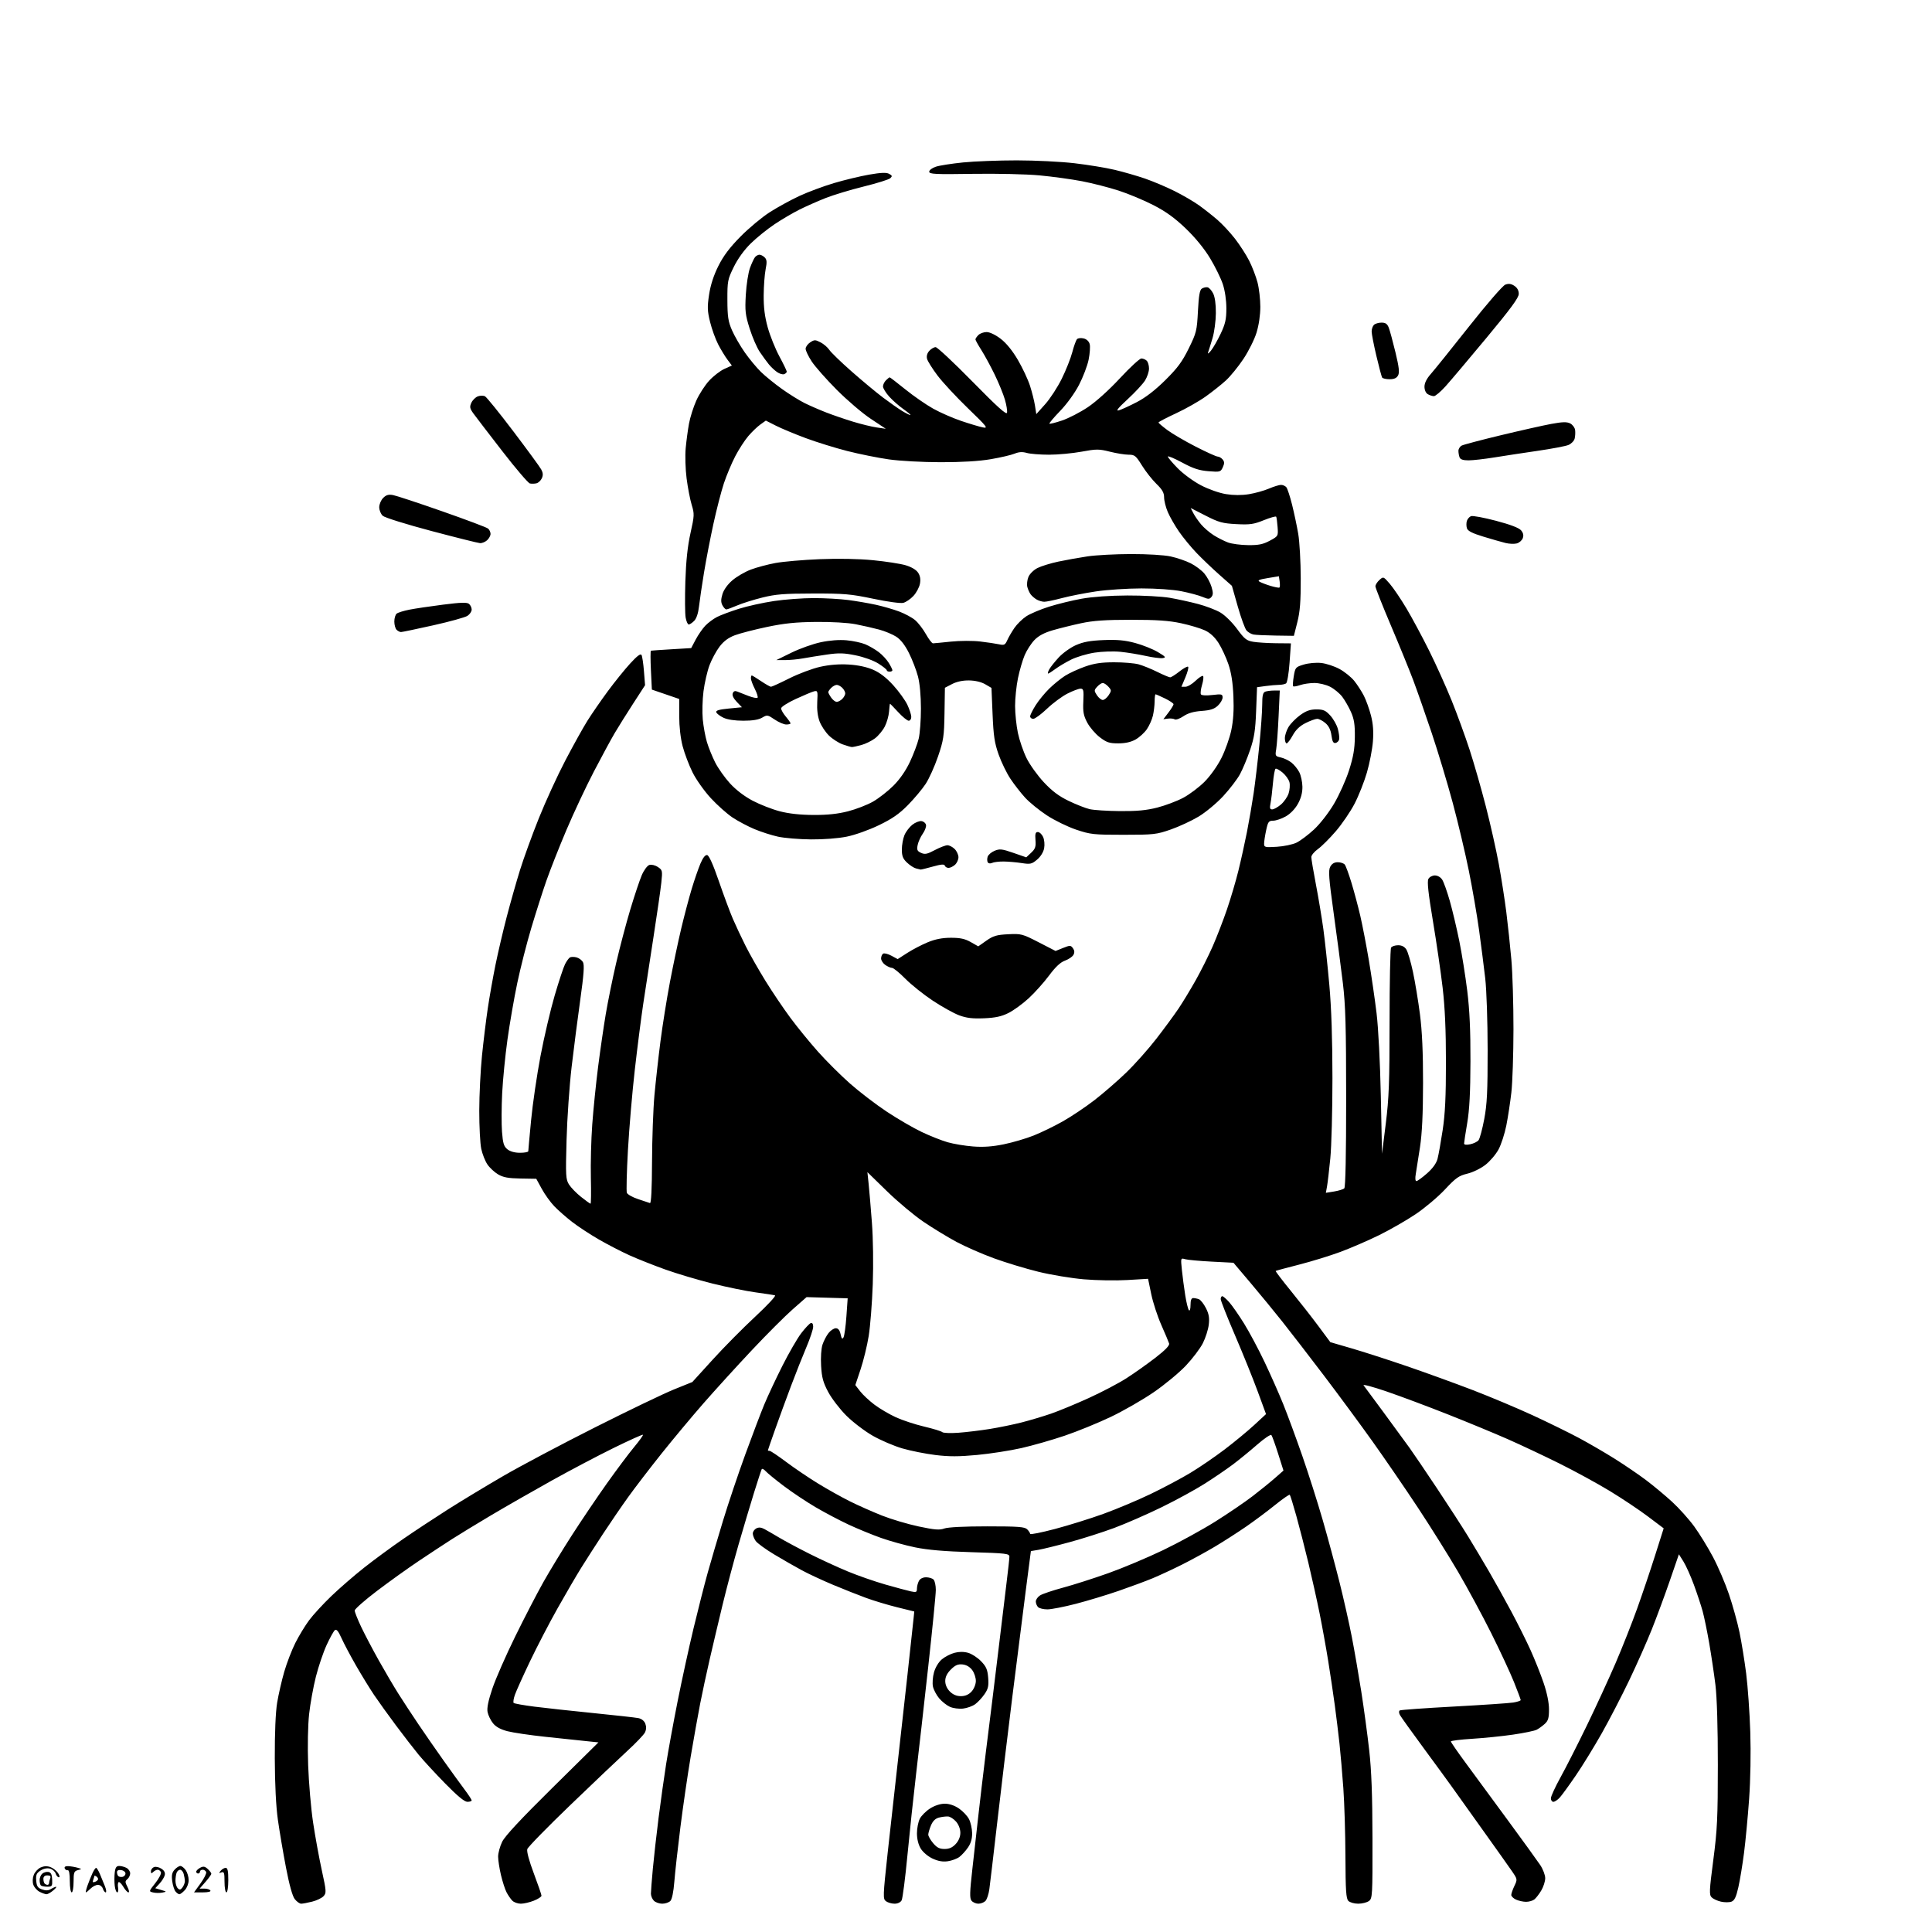 <svg version="1.1" xmlns="http://www.w3.org/2000/svg" xmlns:xlink="http://www.w3.org/1999/xlink" width="1024" height="1024" viewBox="0 0 1024 1024"><path stroke="none" fill="black" fill-rule="evenodd" d="M159.63,1009.0C158.813,1009.0 157.283,1007.904 156.23,1006.565C154.996,1004.996 153.344,999.068 151.587,989.905C150.087,982.081 148.153,970.689 147.289,964.59C146.284,957.489 145.692,945.767 145.644,932.0C145.597,918.528 146.062,907.513 146.89,902.5C147.617,898.1 149.309,890.711 150.651,886.079C151.993,881.447 154.636,874.577 156.526,870.812C158.415,867.047 161.716,861.612 163.86,858.733C166.003,855.855 171.3,850.099 175.629,845.942C179.958,841.786 187.775,835.01 193.0,830.885C198.225,826.76 207.45,819.978 213.5,815.814C219.55,811.65 230.276,804.571 237.336,800.081C244.396,795.592 257.671,787.571 266.836,782.256C276.001,776.941 297.9,765.339 315.5,756.474C333.1,747.609 351.877,738.588 357.227,736.428L366.953,732.5L377.727,720.646C383.652,714.126 393.792,703.877 400.261,697.869C406.729,691.861 411.454,686.778 410.761,686.572C410.067,686.367 405.45,685.653 400.5,684.985C395.55,684.316 385.253,682.212 377.617,680.307C369.981,678.403 358.731,675.054 352.617,672.864C346.503,670.675 337.975,667.292 333.667,665.348C329.358,663.404 322.016,659.608 317.349,656.913C312.683,654.218 306.308,650.029 303.183,647.603C300.057,645.178 295.833,641.462 293.796,639.346C291.759,637.231 288.775,633.089 287.165,630.141L284.238,624.782L275.869,624.641C269.409,624.532 266.702,624.031 264.003,622.446C262.08,621.316 259.527,618.937 258.328,617.159C257.13,615.382 255.666,611.671 255.075,608.914C254.484,606.157 254.009,597.061 254.02,588.701C254.031,580.34 254.681,567.2 255.464,559.5C256.248,551.8 257.623,540.556 258.521,534.514C259.418,528.472 261.251,518.122 262.594,511.514C263.937,504.906 266.623,493.425 268.562,486.0C270.501,478.575 273.669,467.402 275.602,461.172C277.536,454.942 282.033,442.571 285.597,433.681C289.161,424.792 295.476,411.025 299.63,403.09C303.784,395.154 309.038,385.7 311.305,382.081C313.573,378.461 318.406,371.45 322.047,366.5C325.688,361.55 331.068,354.879 334.002,351.675C337.751,347.583 339.545,346.245 340.035,347.175C340.42,347.904 340.996,351.801 341.316,355.836L341.898,363.172L335.641,372.836C332.199,378.151 327.787,385.2 325.836,388.5C323.885,391.8 318.89,401.025 314.734,409.0C310.579,416.975 304.03,430.925 300.181,440.0C296.331,449.075 291.538,461.225 289.528,467.0C287.519,472.775 283.928,484.025 281.548,492.0C279.168,499.975 275.849,513.025 274.171,521.0C272.494,528.975 270.154,542.444 268.972,550.932C267.79,559.42 266.525,572.245 266.161,579.432C265.798,586.619 265.759,595.83 266.075,599.899C266.548,605.995 267.052,607.624 268.936,609.149C270.384,610.322 272.829,611.0 275.611,611.0C278.025,611.0 280.0,610.622 280.0,610.161C280.0,609.699 280.673,602.296 281.496,593.709C282.318,585.122 284.553,569.863 286.462,559.798C288.37,549.734 291.754,535.278 293.98,527.672C296.207,520.067 298.694,512.558 299.507,510.986C300.32,509.413 301.465,507.831 302.05,507.469C302.635,507.108 304.2,507.084 305.528,507.418C306.856,507.751 308.42,508.917 309.005,510.009C309.791,511.479 309.42,516.6 307.575,529.747C306.205,539.511 304.133,555.6 302.97,565.5C301.808,575.4 300.601,592.808 300.288,604.184C299.762,623.315 299.862,625.091 301.61,627.849C302.649,629.489 305.525,632.439 308.0,634.406C310.475,636.372 312.725,637.986 313.0,637.992C313.275,637.998 313.351,631.836 313.169,624.299C312.987,616.761 313.317,604.018 313.904,595.981C314.49,587.944 315.886,574.198 317.006,565.434C318.126,556.67 319.953,544.1 321.065,537.5C322.177,530.9 324.649,518.75 326.559,510.5C328.47,502.25 331.846,489.459 334.064,482.075C336.281,474.692 339.022,466.494 340.156,463.858C341.294,461.213 343.087,458.79 344.158,458.45C345.255,458.102 347.209,458.562 348.656,459.51C351.111,461.119 351.185,461.452 350.513,467.843C350.127,471.504 348.27,484.4 346.386,496.5C344.501,508.6 342.049,524.575 340.937,532.0C339.825,539.425 337.81,555.175 336.46,567.0C335.11,578.825 333.473,597.976 332.822,609.558C332.171,621.139 331.913,631.33 332.248,632.204C332.583,633.077 335.252,634.579 338.179,635.542C341.105,636.504 343.95,637.455 344.5,637.654C345.146,637.889 345.531,630.136 345.589,615.759C345.638,603.516 346.213,587.65 346.867,580.5C347.521,573.35 348.952,560.525 350.048,552.0C351.143,543.475 353.408,529.3 355.08,520.5C356.753,511.7 359.443,498.944 361.058,492.153C362.674,485.361 365.17,475.911 366.607,471.153C368.043,466.394 370.134,460.342 371.252,457.704C372.588,454.554 373.811,453.01 374.818,453.204C375.804,453.395 378.005,458.309 380.995,467.0C383.55,474.425 386.898,483.425 388.436,487.0C389.974,490.575 393.02,497.057 395.205,501.405C397.39,505.752 402.125,514.077 405.726,519.905C409.328,525.732 415.29,534.566 418.976,539.536C422.662,544.505 429.238,552.565 433.589,557.445C437.94,562.326 445.55,569.902 450.5,574.282C455.45,578.662 464.225,585.376 470.0,589.201C475.775,593.027 484.1,597.868 488.5,599.959C492.9,602.051 499.095,604.505 502.266,605.414C505.437,606.322 511.512,607.331 515.766,607.656C521.221,608.072 526.005,607.734 532.0,606.51C536.675,605.555 543.787,603.469 547.805,601.875C551.823,600.281 558.798,596.895 563.305,594.349C567.812,591.804 575.325,586.772 580.0,583.168C584.675,579.563 592.26,572.988 596.855,568.557C601.45,564.126 608.686,556.0 612.935,550.5C617.185,545.0 622.474,537.8 624.689,534.5C626.904,531.2 630.992,524.45 633.774,519.5C636.556,514.55 640.609,506.45 642.782,501.5C644.955,496.55 648.346,487.775 650.319,482.0C652.292,476.225 655.016,467.0 656.373,461.5C657.73,456.0 659.77,446.775 660.907,441.0C662.043,435.225 663.636,426.0 664.447,420.5C665.257,415.0 666.613,403.574 667.46,395.11C668.307,386.645 669,376.906 669,373.467C669.0,368.688 669.373,367.071 670.582,366.607C671.452,366.273 673.546,366 675.235,366L678.307,366.0L677.676,379.75C677.329,387.312 676.758,395.14 676.408,397.146C675.807,400.593 675.939,400.828 678.839,401.465C680.526,401.835 683.061,403.047 684.473,404.157C685.885,405.268 687.759,407.567 688.638,409.267C689.517,410.967 690.268,414.435 690.306,416.974C690.353,420.095 689.585,423.024 687.935,426.015C686.437,428.73 683.95,431.314 681.497,432.703C679.299,433.948 676.3,434.975 674.833,434.984C672.442,434.998 672.053,435.523 671.083,440.049C670.487,442.826 670.0,446.027 670.0,447.162C670.0,449.084 670.464,449.197 676.75,448.815C680.462,448.589 685.153,447.603 687.174,446.624C689.194,445.645 693.361,442.517 696.434,439.672C699.636,436.707 704.154,430.905 707.019,426.076C709.768,421.442 713.365,413.445 715.012,408.305C717.289,401.195 718.027,396.956 718.096,390.585C718.166,384.079 717.712,381.138 716.063,377.41C714.895,374.77 712.802,371.119 711.412,369.296C710.022,367.473 707.128,365.086 704.982,363.991C702.836,362.896 699.104,362 696.689,362C694.274,362.0 690.858,362.502 689.098,363.116C687.338,363.729 685.676,364.01 685.405,363.739C685.134,363.468 685.277,361.071 685.723,358.412C686.502,353.765 686.706,353.526 691.017,352.228C693.557,351.463 697.574,351.103 700.286,351.396C702.918,351.681 707.274,353.113 709.965,354.578C712.657,356.043 716.179,358.883 717.792,360.891C719.405,362.898 721.696,366.444 722.883,368.772C724.071,371.099 725.764,375.815 726.647,379.251C727.777,383.652 728.08,387.718 727.671,393.0C727.352,397.125 725.921,404.528 724.492,409.451C723.062,414.374 720.108,421.832 717.926,426.026C715.744,430.219 711.28,436.766 708.006,440.575C704.731,444.384 700.478,448.625 698.554,450.0C696.629,451.375 695.043,453.285 695.028,454.243C695.012,455.202 696.105,461.727 697.456,468.743C698.807,475.76 700.589,486.45 701.415,492.5C702.242,498.55 703.661,511.825 704.57,522.0C705.672,534.342 706.222,550.818 706.223,571.5C706.224,588.55 705.714,607.675 705.09,614.0C704.466,620.325 703.681,627.012 703.346,628.86L702.736,632.22L707.118,631.507C709.528,631.115 711.95,630.368 712.5,629.847C713.139,629.242 713.496,612.05 713.489,582.2C713.481,544.124 713.158,532.822 711.741,521.0C710.785,513.025 708.603,496.436 706.893,484.137C704.278,465.332 703.987,461.393 705.061,459.387C705.924,457.773 707.215,457.0 709.047,457C710.536,457 712.208,457.563 712.761,458.25C713.314,458.938 714.923,463.325 716.337,468.0C717.75,472.675 719.836,480.491 720.972,485.368C722.108,490.246 724.148,500.821 725.505,508.868C726.863,516.916 728.707,529.575 729.603,537.0C730.555,544.884 731.497,563.189 731.867,581.0L732.5,611.5L734.498,595.5C736.179,582.038 736.496,573.472 736.498,541.5C736.499,520.6 736.864,502.938 737.309,502.25C737.754,501.562 739.431,501.0 741.036,501.0C742.969,501.0 744.44,501.76 745.394,503.25C746.185,504.488 747.757,509.818 748.887,515.095C750.016,520.372 751.689,530.497 752.605,537.595C753.754,546.502 754.262,557.78 754.245,574.0C754.227,590.305 753.733,600.715 752.629,608.0C751.753,613.775 750.745,620.188 750.388,622.25C749.999,624.496 750.135,626.0 750.728,626.0C751.273,626 753.798,624.17 756.339,621.933C759.356,619.277 761.296,616.588 761.929,614.183C762.462,612.157 763.683,605.325 764.642,599.0C765.939,590.439 766.384,581.238 766.382,563.0C766.381,546.04 765.841,533.884 764.628,523.5C763.664,515.25 761.343,499.33 759.471,488.121C757.022,473.457 756.348,467.218 757.069,465.871C757.628,464.827 759.15,464.0 760.512,464.0C761.948,464.0 763.552,464.927 764.405,466.25C765.203,467.488 767.008,472.55 768.416,477.5C769.824,482.45 772.085,491.969 773.44,498.653C774.796,505.338 776.7,517.263 777.673,525.153C778.925,535.31 779.422,546.217 779.375,562.5C779.328,579.043 778.845,588.234 777.655,595.239C776.745,600.596 776,605.469 776,606.069C776,606.77 777.159,606.919 779.25,606.486C781.038,606.116 783.028,605.141 783.673,604.321C784.318,603.5 785.668,598.479 786.673,593.164C788.163,585.284 788.496,578.514 788.481,556.5C788.47,541.323 787.907,524.683 787.196,518.5C786.5,512.45 785.034,500.975 783.938,493.0C782.842,485.025 780.4,470.85 778.511,461.5C776.622,452.15 772.78,435.95 769.974,425.5C767.167,415.05 762.154,398.4 758.832,388.5C755.511,378.6 751.101,366.0 749.032,360.5C746.963,355.0 741.61,341.885 737.135,331.356C732.661,320.827 729,311.559 729,310.761C729,309.963 729.95,308.453 731.11,307.405C733.206,305.513 733.244,305.527 736.617,309.425C738.485,311.583 742.447,317.433 745.42,322.425C748.394,327.416 753.809,337.491 757.453,344.814C761.097,352.137 766.476,364.062 769.406,371.314C772.336,378.566 776.621,390.302 778.927,397.394C781.234,404.485 785.103,417.985 787.525,427.394C789.948,436.802 793.042,450.575 794.403,458.0C795.763,465.425 797.555,476.9 798.384,483.5C799.214,490.1 800.411,501.35 801.045,508.5C801.679,515.65 802.184,532.3 802.169,545.5C802.153,558.7 801.654,573.775 801.058,579.0C800.463,584.225 799.263,592.1 798.39,596.5C797.518,600.9 795.656,606.63 794.253,609.233C792.849,611.836 789.72,615.509 787.298,617.395C784.827,619.321 780.619,621.372 777.706,622.071C773.225,623.146 771.609,624.287 765.87,630.432C762.215,634.346 755.237,640.23 750.362,643.508C745.488,646.786 736.775,651.793 731.0,654.635C725.225,657.476 716.0,661.471 710.5,663.513C705.0,665.554 695.1,668.601 688.5,670.284C681.9,671.966 676.336,673.467 676.136,673.619C675.936,673.771 679.553,678.531 684.175,684.197C688.797,689.864 695.398,698.298 698.843,702.941L705.107,711.381L716.303,714.635C722.461,716.425 735.593,720.659 745.483,724.045C755.374,727.431 771.124,733.141 780.483,736.733C789.843,740.326 804.25,746.384 812.5,750.196C820.75,754.008 831.775,759.418 837.0,762.219C842.225,765.019 850.747,769.979 855.939,773.241C861.13,776.503 868.555,781.564 872.439,784.488C876.322,787.412 882.516,792.568 886.203,795.947C889.889,799.326 895.185,805.225 897.971,809.056C900.758,812.887 905.241,820.179 907.935,825.26C910.629,830.342 914.445,839.262 916.415,845.083C918.385,850.904 920.88,859.904 921.959,865.083C923.038,870.262 924.634,880.125 925.506,887.0C926.378,893.875 927.359,907.825 927.687,918.0C928.041,929.003 927.79,943.389 927.068,953.5C926.4,962.85 925.19,975.675 924.38,982.0C923.571,988.325 922.211,996.568 921.359,1000.318C920.175,1005.525 919.31,1007.32 917.699,1007.916C916.538,1008.345 914.043,1008.348 912.153,1007.922C910.264,1007.496 908.038,1006.467 907.207,1005.635C905.858,1004.287 905.953,1002.152 908.089,985.812C910.179,969.817 910.483,963.452 910.491,935.5C910.497,915.398 910.02,899.596 909.209,893.0C908.5,887.225 907.024,877.325 905.931,871.0C904.838,864.675 903.267,857.025 902.439,854.0C901.611,850.975 899.528,844.675 897.808,840.0C896.089,835.325 893.596,829.769 892.268,827.653L889.853,823.806L885.07,837.697C882.44,845.336 878.14,856.967 875.516,863.544C872.892,870.12 867.498,882.283 863.53,890.574C859.562,898.865 853.036,911.465 849.028,918.574C845.019,925.683 838.818,935.775 835.246,941.0C831.675,946.225 827.83,951.513 826.702,952.75C825.574,953.987 824.055,955.0 823.326,955.0C822.597,955.0 822.0,954.158 822.0,953.129C822.0,952.099 824.332,947.037 827.182,941.879C830.032,936.72 836.292,924.4 841.092,914.5C845.892,904.6 852.727,889.75 856.281,881.5C859.835,873.25 864.997,860.2 867.753,852.5C870.509,844.8 874.794,832.099 877.274,824.275L881.784,810.049L873.374,803.716C868.748,800.233 859.627,794.145 853.105,790.187C846.583,786.23 834.554,779.67 826.374,775.611C818.193,771.551 805.875,765.751 799.0,762.722C792.125,759.693 777.887,753.806 767.36,749.64C756.834,745.474 742.266,740.026 734.988,737.533C727.71,735.04 722.192,733.563 722.725,734.25C723.258,734.938 728.167,741.575 733.634,749.0C739.1,756.425 745.187,764.75 747.159,767.5C749.131,770.25 755.689,779.925 761.731,789.0C767.774,798.075 775.195,809.55 778.221,814.5C781.248,819.45 786.212,827.775 789.252,833.0C792.291,838.225 797.552,847.675 800.941,854.0C804.331,860.325 808.94,869.55 811.183,874.5C813.426,879.45 816.552,887.297 818.131,891.938C819.953,897.296 821.0,902.433 821.0,906.013C821.0,910.586 820.575,912.039 818.75,913.701C817.513,914.828 815.576,916.225 814.447,916.805C813.318,917.385 807.693,918.546 801.947,919.385C796.201,920.224 786.438,921.22 780.25,921.598C774.062,921.976 769.0,922.612 769.0,923.013C769.0,923.414 772.487,928.476 776.75,934.262C781.013,940.048 791.063,953.719 799.084,964.641C807.106,975.563 814.868,986.292 816.334,988.482C817.8,990.672 818.998,993.822 818.996,995.482C818.994,997.142 818.055,1000.075 816.909,1002.0C815.763,1003.925 814.104,1006.062 813.222,1006.75C812.34,1007.438 810.375,1008.0 808.856,1008.0C807.337,1008.0 804.948,1007.478 803.547,1006.839C802.146,1006.201 801.0,1005.091 801.0,1004.373C801,1003.655 801.749,1001.497 802.665,999.576C804.307,996.133 804.289,996.024 801.415,991.829C799.812,989.489 792.693,979.458 785.595,969.537C778.497,959.617 771.254,949.475 769.501,947.0C767.747,944.525 761.057,935.365 754.635,926.644C748.212,917.923 742.515,909.963 741.976,908.955C741.406,907.889 741.371,906.889 741.893,906.566C742.386,906.261 755.225,905.337 770.423,904.513C785.621,903.689 799.843,902.729 802.028,902.38C804.212,902.03 806,901.439 806,901.067C806,900.694 804.383,896.364 802.406,891.444C800.43,886.525 795.019,874.903 790.381,865.617C785.744,856.332 777.84,841.707 772.817,833.117C767.794,824.528 758.182,809.175 751.458,799.0C744.733,788.825 733.937,773.075 727.466,764.0C720.995,754.925 709.38,739.175 701.656,729.0C693.931,718.825 684.038,706.0 679.672,700.5C675.305,695.0 667.689,685.726 662.747,679.892L653.761,669.283L642.13,668.683C635.734,668.352 629.436,667.772 628.135,667.394C625.778,666.709 625.772,666.729 626.426,673.103C626.787,676.621 627.582,682.65 628.193,686.5C628.804,690.35 629.686,693.927 630.152,694.45C630.634,694.99 631,693.804 631,691.7C631.0,689.173 631.449,688.0 632.418,688.0C633.198,688.0 634.567,688.281 635.461,688.623C636.354,688.966 638.019,691.076 639.159,693.313C640.746,696.423 641.102,698.491 640.673,702.111C640.365,704.714 638.955,709.128 637.54,711.92C636.126,714.712 632.08,720.058 628.55,723.799C625.021,727.541 617.358,733.883 611.522,737.891C605.686,741.9 595.419,747.799 588.706,751C581.993,754.201 571.026,758.675 564.336,760.943C557.646,763.21 547.296,766.17 541.336,767.519C535.376,768.868 524.812,770.506 517.86,771.16C508.198,772.068 502.993,772.074 495.764,771.186C490.563,770.546 482.698,768.978 478.285,767.7C473.873,766.422 466.778,763.382 462.518,760.945C458.258,758.507 451.966,753.707 448.537,750.277C445.107,746.848 440.803,741.231 438.972,737.796C436.262,732.711 435.561,730.131 435.201,723.907C434.944,719.468 435.252,714.766 435.936,712.694C436.584,710.731 438.021,707.972 439.13,706.562C440.238,705.153 441.977,704.0 442.993,704.0C444.255,704.0 445.062,705.005 445.537,707.168C446.071,709.601 446.431,709.982 447.086,708.811C447.556,707.972 448.242,702.977 448.613,697.71L449.286,688.134L438.393,687.817L427.5,687.5L420.105,694.0C416.038,697.575 406.255,707.369 398.365,715.764C390.476,724.159 379.009,736.759 372.884,743.764C366.759,750.769 356.719,762.8 350.573,770.5C344.427,778.2 336.496,788.543 332.949,793.484C329.402,798.425 323.396,807.2 319.602,812.984C315.809,818.768 310.603,826.875 308.033,831.0C305.464,835.125 299.819,844.8 295.489,852.5C291.159,860.2 284.608,872.8 280.932,880.5C277.257,888.2 273.657,896.176 272.933,898.225C272.209,900.274 271.905,902.238 272.257,902.591C272.61,902.943 277.534,903.825 283.199,904.55C288.865,905.275 302.95,906.813 314.5,907.968C326.05,909.123 336.764,910.319 338.31,910.626C340.054,910.973 341.468,912.1 342.037,913.597C342.637,915.174 342.563,916.784 341.825,918.254C341.205,919.489 337.053,923.84 332.598,927.922C328.144,932.005 314.515,944.952 302.311,956.694C290.106,968.436 279.833,978.949 279.482,980.057C279.088,981.298 280.409,986.232 282.921,992.909C285.165,998.87 287.0,1004.205 287.0,1004.765C287.0,1005.325 285.191,1006.507 282.98,1007.391C280.769,1008.276 277.651,1009.0 276.051,1009.0C274.452,1009.0 272.425,1008.282 271.548,1007.405C270.671,1006.528 269.289,1004.525 268.477,1002.955C267.664,1001.384 266.332,997.264 265.515,993.8C264.698,990.335 264.023,985.955 264.015,984.066C264.007,982.177 264.966,978.636 266.147,976.196C267.615,973.164 276.025,964.13 292.739,947.631L317.184,923.5L310.342,922.788C306.579,922.396 296.946,921.38 288.937,920.53C280.927,919.679 271.939,918.352 268.963,917.58C265.284,916.626 262.826,915.269 261.281,913.338C260.031,911.777 258.742,909.094 258.416,907.375C258.012,905.239 258.829,901.281 260.998,894.875C262.743,889.719 268.147,877.4 273.007,867.5C277.866,857.6 284.584,844.623 287.935,838.662C291.287,832.701 298.131,821.451 303.144,813.662C308.158,805.873 316.466,793.573 321.607,786.329C326.748,779.085 333.258,770.391 336.073,767.008C338.888,763.625 341.007,760.673 340.781,760.448C340.555,760.222 333.65,763.33 325.435,767.354C317.221,771.378 302.331,779.219 292.346,784.778C282.361,790.337 267.961,798.582 260.346,803.1C252.731,807.619 243.35,813.335 239.5,815.803C235.65,818.271 227.775,823.452 222.0,827.316C216.225,831.18 206.213,838.356 199.75,843.264C193.287,848.171 188.0,852.833 188.0,853.622C188.0,854.411 189.543,858.307 191.428,862.278C193.313,866.25 197.502,874.225 200.737,880.0C203.971,885.775 208.601,893.65 211.026,897.5C213.451,901.35 218.269,908.701 221.734,913.836C225.198,918.971 231.283,927.746 235.256,933.336C239.228,938.926 244.169,945.75 246.235,948.5C248.301,951.25 249.993,953.837 249.996,954.25C249.998,954.663 248.979,955.0 247.731,955.0C246.181,955.0 242.442,951.914 235.919,945.25C230.67,939.888 224.34,933.025 221.853,930.0C219.365,926.975 213.971,920.0 209.865,914.5C205.76,909.0 200.544,901.742 198.275,898.371C196.006,895 191.722,888.025 188.755,882.871C185.788,877.717 182.303,871.146 181.01,868.269C179.314,864.491 178.332,863.31 177.478,864.018C176.828,864.557 174.866,868.104 173.116,871.899C171.367,875.694 168.811,883.231 167.437,888.649C166.062,894.067 164.443,903.0 163.837,908.5C163.191,914.374 162.98,925.514 163.326,935.5C163.65,944.85 164.828,958.565 165.945,965.978C167.061,973.391 169.142,984.79 170.568,991.31C172.98,1002.336 173.046,1003.292 171.519,1004.979C170.616,1005.977 167.905,1007.29 165.496,1007.897C163.086,1008.504 160.446,1009.0 159.63,1009.0zM351.0,1009.0C349.429,1009.0 347.436,1008.293 346.571,1007.429C345.707,1006.564 345,1004.877 345.001,1003.679C345.001,1002.48 345.457,996.55 346.014,990.5C346.571,984.45 347.941,972.3 349.058,963.5C350.175,954.7 351.976,941.875 353.059,935.0C354.143,928.125 356.859,913.275 359.096,902.0C361.333,890.725 365.162,873.175 367.605,863.0C370.049,852.825 373.431,839.55 375.121,833.5C376.811,827.45 380.453,815.075 383.214,806.0C385.975,796.925 391.27,781.175 394.98,771.0C398.69,760.825 403.216,748.9 405.038,744.5C406.86,740.1 411.18,730.875 414.638,724.0C418.097,717.125 422.631,709.284 424.713,706.575C426.796,703.867 429.062,701.467 429.75,701.242C430.513,700.993 431.0,701.755 431.0,703.197C431.0,704.497 429.382,709.372 427.404,714.03C425.426,718.689 421.774,727.9 419.289,734.5C416.804,741.1 413.022,751.435 410.885,757.466C408.748,763.498 407.0,768.56 407.0,768.716C407.0,768.872 407.422,769.0 407.938,769.0C408.455,769.0 412.392,771.637 416.688,774.861C420.985,778.085 428.55,783.207 433.5,786.244C438.45,789.282 446.1,793.559 450.5,795.75C454.9,797.941 462.55,801.334 467.5,803.291C472.45,805.247 481.195,807.843 486.934,809.058C495.418,810.855 497.955,811.056 500.505,810.134C502.442,809.434 511.141,809.0 523.25,809.0C539.741,809.0 543.107,809.25 544.429,810.571C545.293,811.436 546.0,812.528 546.0,812.999C546.0,813.47 551.885,812.303 559.077,810.405C566.27,808.508 577.857,804.895 584.827,802.377C591.797,799.858 603.061,795.122 609.857,791.851C616.653,788.58 626.154,783.529 630.97,780.625C635.785,777.722 643.95,772.137 649.113,768.215C654.276,764.293 661.317,758.477 664.759,755.292L671.018,749.5L666.555,737.346C664.1,730.661 658.696,717.293 654.546,707.639C650.396,697.985 647.0,689.392 647.0,688.543C647.0,687.694 647.376,687.0 647.835,687C648.294,687 649.934,688.419 651.479,690.153C653.024,691.887 656.554,696.95 659.323,701.403C662.092,705.856 666.986,715.026 670.199,721.78C673.412,728.534 677.896,738.659 680.164,744.28C682.432,749.901 686.948,762.15 690.2,771.5C693.452,780.85 698.322,796.15 701.022,805.5C703.722,814.85 707.735,829.7 709.94,838.5C712.145,847.3 715.084,860.35 716.472,867.5C717.859,874.65 720.121,887.7 721.499,896.5C722.877,905.3 724.764,919.25 725.693,927.5C726.911,938.313 727.399,951.384 727.441,974.329C727.497,1004.718 727.412,1006.222 725.559,1007.579C724.491,1008.36 721.936,1009.0 719.88,1009.0C717.825,1009.0 715.478,1008.335 714.665,1007.523C713.457,1006.314 713.173,1002.039 713.106,984.052C713.06,971.956 712.562,955.633 711.999,947.78C711.435,939.926 710.509,929.225 709.94,924.0C709.372,918.775 708.261,909.709 707.473,903.852C706.684,897.996 705.114,887.443 703.984,880.402C702.855,873.36 700.792,861.951 699.4,855.049C698.008,848.147 695.337,836.119 693.463,828.321C691.589,820.522 688.716,809.332 687.079,803.455C685.442,797.578 683.879,792.546 683.607,792.274C683.335,792.002 679.825,794.438 675.806,797.687C671.788,800.936 664.9,806.077 660.5,809.111C656.1,812.144 648.675,816.911 644.0,819.702C639.325,822.494 631.422,826.815 626.439,829.304C621.455,831.794 614.48,835.036 610.939,836.509C607.397,837.983 599.325,840.977 593.0,843.164C586.675,845.351 576.407,848.459 570.182,850.07C563.958,851.682 557.185,853.0 555.132,853.0C553.08,853.0 550.86,852.46 550.2,851.8C549.54,851.14 549.0,849.8 549.0,848.823C549.0,847.846 550.013,846.396 551.25,845.601C552.487,844.806 558.0,842.946 563.5,841.467C569.0,839.989 579.8,836.533 587.5,833.788C595.2,831.043 608.25,825.554 616.5,821.59C624.75,817.625 637.125,810.855 644.0,806.544C650.875,802.233 659.875,796.105 664.0,792.926C668.125,789.747 673.472,785.411 675.883,783.29L680.266,779.435L677.43,770.468C675.87,765.535 674.265,761.102 673.863,760.616C673.461,760.13 670.065,762.416 666.316,765.697C662.567,768.978 656.8,773.693 653.5,776.175C650.2,778.657 643.45,783.26 638.5,786.403C633.55,789.546 623.2,795.191 615.5,798.947C607.8,802.702 596.55,807.616 590.5,809.865C584.45,812.115 573.875,815.485 567.0,817.355C560.125,819.225 552.675,821.059 550.445,821.432L546.391,822.11L543.706,842.805C542.23,854.187 538.999,879.735 536.528,899.577C534.056,919.42 530.46,949.345 528.536,966.077C526.613,982.81 524.739,998.671 524.373,1001.325C524.007,1003.978 523.066,1006.791 522.282,1007.575C521.499,1008.359 519.819,1009.0 518.551,1009.0C517.283,1009.0 515.661,1008.296 514.947,1007.436C513.878,1006.149 513.962,1003.089 515.419,990.186C516.393,981.559 517.789,969.1 518.521,962.5C519.253,955.9 521.008,941.05 522.419,929.5C523.831,917.95 525.428,905.125 525.969,901.0C526.509,896.875 528.097,883.825 529.498,872.0C530.898,860.175 532.709,845.171 533.522,838.658C534.335,832.145 535.0,826.022 535.0,825.051C535.0,823.443 533.208,823.233 514.75,822.685C500.592,822.265 491.642,821.495 485.0,820.125C479.775,819.047 471.634,816.791 466.909,815.111C462.184,813.431 454.451,810.252 449.724,808.048C444.997,805.844 437.163,801.713 432.315,798.869C427.467,796.025 419.9,790.985 415.5,787.669C411.1,784.352 406.753,780.798 405.84,779.77C404.927,778.742 403.976,778.261 403.728,778.7C403.479,779.14 401.667,784.675 399.7,791.0C397.734,797.325 394.041,809.7 391.493,818.5C388.946,827.3 385.124,841.7 382.999,850.5C380.875,859.3 377.788,872.35 376.14,879.5C374.492,886.65 372.222,897.225 371.096,903.0C369.969,908.775 367.716,921.375 366.089,931.0C364.461,940.625 362,957.5 360.62,968.5C359.239,979.5 357.796,992.47 357.412,997.322C356.977,1002.81 356.174,1006.684 355.285,1007.572C354.5,1008.357 352.571,1009.0 351.0,1009.0zM474.156,1009.0C472.63,1009.0 470.585,1008.417 469.611,1007.705C467.921,1006.469 467.962,1005.275 470.492,981.955C471.951,968.505 474.251,947.825 475.603,936.0C476.954,924.175 479.383,902.35 480.999,887.5C482.615,872.65 484.083,859.065 484.261,857.311L484.584,854.121L475.542,851.893C470.569,850.667 463.125,848.426 459.0,846.912C454.875,845.397 447.02,842.283 441.545,839.992C436.071,837.7 428.646,834.243 425.045,832.31C421.445,830.376 414.795,826.564 410.267,823.84C405.739,821.115 401.351,817.912 400.517,816.721C399.683,815.529 399.0,813.771 399.0,812.813C399.0,811.854 399.824,810.63 400.83,810.091C402.094,809.414 403.409,809.51 405.08,810.399C406.411,811.108 409.975,813.165 413.0,814.97C416.025,816.775 423.225,820.627 429.0,823.53C434.775,826.432 443.879,830.625 449.23,832.847C454.582,835.069 463.582,838.207 469.23,839.82C474.879,841.433 480.962,843.069 482.75,843.456C485.625,844.078 486.0,843.911 486.0,842.014C486.0,840.834 486.466,838.998 487.035,837.934C487.675,836.738 489.125,836.0 490.835,836.0C492.356,836.0 494.14,836.54 494.8,837.2C495.46,837.86 496.0,840.326 496.0,842.679C496.0,845.033 494.2,863.28 491.999,883.229C489.798,903.178 486.884,928.95 485.521,940.5C484.159,952.05 482.101,971.38 480.947,983.457C479.793,995.533 478.417,1006.22 477.889,1007.207C477.321,1008.269 475.8,1009.0 474.156,1009.0zM24.639,1003.985C24.013,1003.977 22.382,1003.405 21.017,1002.714C19.651,1002.023 18.149,1000.342 17.679,998.979C17.16,997.474 17.244,995.415 17.892,993.738C18.479,992.218 20.112,990.45 21.52,989.809C23.231,989.029 24.942,988.95 26.676,989.571C28.103,990.082 29.94,991.513 30.757,992.75C31.619,994.055 31.801,995.0 31.189,995.0C30.609,995.0 29.849,994.101 29.501,993.002C29.152,991.904 27.768,990.729 26.426,990.392C24.917,990.013 23.012,990.417 21.436,991.45C19.342,992.822 18.941,993.777 19.193,996.792C19.443,999.784 20.018,1000.645 22.299,1001.442C24.276,1002.133 25.666,1002.065 27.035,1001.21C28.101,1000.545 29.316,1000.015 29.736,1000.033C30.156,1000.052 29.438,1000.952 28.139,1002.033C26.841,1003.115 25.266,1003.993 24.639,1003.985zM86.0,1003.116C84.625,1003.387 82.451,1003.357 81.168,1003.049C78.837,1002.489 78.837,1002.487 82.324,998.081C84.242,995.657 85.581,993.072 85.299,992.337C85.017,991.601 84.249,991.0 83.593,991.0C82.937,991.0 81.86,991.54 81.2,992.2C80.267,993.133 80.0,993.046 80.0,991.807C80.0,990.931 80.738,989.931 81.641,989.584C82.543,989.238 84.305,989.625 85.556,990.445C87.099,991.456 87.661,992.579 87.306,993.939C87.017,995.042 85.77,997.035 84.534,998.368L82.287,1000.793L85.394,1001.709C88.443,1002.607 88.454,1002.633 86.0,1003.116zM95.083,1004.0C94.622,1004.0 93.699,1003.343 93.033,1002.539C92.366,1001.736 91.575,999.251 91.275,997.017C90.866,993.964 91.175,992.464 92.52,990.978C93.505,989.89 94.89,989.0 95.598,989.0C96.307,989.0 97.587,990 98.443,991.223C99.299,992.445 100.0,994.835 100.0,996.534C100.0,998.26 99.101,1000.588 97.961,1001.811C96.84,1003.015 95.545,1004.0 95.083,1004.0zM38.0,1003.0C37.444,1003.0 37.0,1000.333 37.0,997.0C37.0,993.074 36.611,991.086 35.875,991.25C35.256,991.388 34.544,990.938 34.292,990.25C34.003,989.461 34.695,989.037 36.167,989.1C37.45,989.155 39.625,989.517 41.0,989.906C43.494,990.611 43.494,990.614 41.25,991.213C39.256,991.744 39.0,992.45 39.0,997.406C39.0,1000.483 38.55,1003.0 38.0,1003.0zM45.544,1003.0C45.294,1003.0 45.693,1001.312 46.431,999.25C47.169,997.188 48.347,994.263 49.047,992.75C49.748,991.237 50.6,990.0 50.941,990.0C51.282,990.0 52.185,991.462 52.947,993.25C53.71,995.038 54.91,997.962 55.614,999.75C56.319,1001.538 56.499,1003.0 56.015,1003.0C55.531,1003.0 54.849,1002.1 54.5,1001.0C54.151,999.9 52.996,999.0 51.933,999.0C50.87,999.0 49.1,999.9 48.0,1001.0C46.9,1002.1 45.795,1003.0 45.544,1003.0zM62.129,1003.0C61.628,1003.0 61.035,1001.425 60.81,999.5C60.585,997.575 60.585,994.425 60.81,992.5C61.122,989.832 61.684,989.0 63.175,989.0C64.251,989.0 66.002,989.466 67.066,990.035C68.13,990.605 69.0,991.899 69.0,992.913C69.0,993.926 68.337,995.305 67.526,995.978C66.229,997.055 66.232,997.548 67.552,1000.101C68.377,1001.695 68.615,1003.0 68.082,1003.0C67.549,1003.0 66.33,1001.674 65.373,1000.054C64.416,998.434 63.297,997.317 62.886,997.571C62.475,997.825 62.341,999.15 62.589,1000.516C62.836,1001.882 62.63,1003.0 62.129,1003.0zM107.474,1003.0L102.83,1003.0L106.277,998.25C108.173,995.638 109.524,992.938 109.279,992.25C109.034,991.562 108.196,991.0 107.417,991.0C106.638,991.0 106.0,991.45 106.0,992.0C106.0,992.55 105.55,993.0 105.0,993.0C104.45,993.0 104.0,992.566 104.0,992.035C104.0,991.505 104.937,990.569 106.083,989.955C107.745,989.066 108.554,989.191 110.083,990.575C111.137,991.529 112.0,992.675 112.0,993.12C112.0,993.566 110.603,995.521 108.896,997.465L105.793,1001.0L108.337,1001.0C109.737,1001.0 111.16,1001.45 111.5,1002.0C111.878,1002.612 110.315,1003.0 107.474,1003.0zM120.0,1003.0C119.45,1003.0 119.0,1000.477 119.0,997.393C119.0,992.605 118.76,991.878 117.359,992.416C115.986,992.943 115.924,992.796 116.981,991.523C117.676,990.685 118.865,990.0 119.622,990.0C120.651,990.0 121.0,991.646 121.0,996.5C121.0,1000.167 120.564,1003.0 120.0,1003.0zM96.737,1000.346C97.431,999.395 97.994,997.916 97.986,997.059C97.979,996.201 97.701,994.487 97.37,993.25C97.038,992.013 96.192,991.0 95.49,991.0C94.788,991.0 93.941,991.712 93.607,992.582C93.273,993.452 93.0,995.387 93.0,996.882C93.0,998.377 93.556,1000.156 94.237,1000.837C95.219,1001.819 95.733,1001.718 96.737,1000.346zM25.067,1000.0C23.563,1000.0 22.033,999.7 21.667,999.333C21.3,998.967 21.0,997.672 21.0,996.456C21.0,995.24 21.653,993.703 22.452,993.04C23.251,992.377 24.713,991.99 25.702,992.18C27.015,992.431 27.54,993.532 27.65,996.262C27.788,999.704 27.584,1000.0 25.067,1000.0zM25.167,999.0C25.625,999.0 26.0,998.587 26.0,998.082C26.0,997.577 26.273,996.452 26.607,995.582C27.042,994.448 26.617,994.0 25.107,994.0C23.731,994.0 23.0,994.636 23.0,995.833C23.0,996.842 23.3,997.967 23.667,998.333C24.033,998.7 24.708,999.0 25.167,999.0zM50.389,997.404C51.275,997.064 52.0,996.411 52.0,995.952C52.0,995.493 51.55,994.84 51.0,994.5C50.45,994.16 50.0,994.097 50.0,994.359C50.0,994.622 49.725,995.553 49.389,996.43C48.941,997.596 49.209,997.857 50.389,997.404zM64.951,994.771C65.803,994.607 66.5,993.804 66.5,992.986C66.5,992.169 65.487,991.356 64.25,991.18C62.834,990.979 62.0,991.381 62.0,992.264C62.0,993.035 62.316,993.982 62.701,994.368C63.087,994.754 64.099,994.935 64.951,994.771zM502.348,986.498C499.675,986.881 497.208,986.449 494.271,985.083C491.872,983.968 489.168,981.684 488.024,979.808C486.744,977.708 486.006,974.748 486.004,971.7C486.002,969.061 486.688,965.571 487.528,963.945C488.369,962.319 490.835,959.867 493.009,958.495C495.424,956.97 498.433,956.0 500.748,956.0C503.152,956.0 505.895,956.924 508.257,958.529C510.304,959.919 512.7,962.452 513.581,964.158C514.463,965.863 515.214,969.206 515.25,971.587C515.295,974.528 514.59,976.971 513.053,979.208C511.808,981.019 509.757,983.275 508.493,984.222C507.23,985.17 504.465,986.194 502.348,986.498zM500.637,980.0C503.092,980.0 504.807,979.233 506.548,977.354C508.12,975.657 509.0,973.525 509.0,971.41C509.0,969.428 508.102,967.072 506.75,965.507C505.512,964.075 503.6,962.843 502.5,962.769C501.4,962.695 499.233,962.958 497.684,963.353C495.756,963.845 494.416,965.153 493.434,967.503C492.645,969.391 492.0,971.591 492.0,972.391C492.0,973.192 493.165,975.231 494.589,976.923C496.561,979.267 498.002,980.0 500.637,980.0zM510.413,905.586C508.253,905.829 505.134,905.408 503.45,904.646C501.773,903.886 499.224,901.866 497.785,900.157C496.347,898.447 494.861,895.642 494.483,893.923C494.105,892.199 494.352,888.813 495.036,886.372C495.763,883.776 497.477,880.935 499.183,879.5C500.782,878.154 503.772,876.6 505.827,876.047C508.273,875.388 510.776,875.375 513.076,876.011C515.008,876.544 518.106,878.545 519.959,880.458C522.726,883.313 523.406,884.882 523.754,889.218C524.102,893.555 523.759,895.11 521.839,897.908C520.553,899.782 518.336,902.178 516.913,903.231C515.491,904.285 512.566,905.344 510.413,905.586zM509.28,899.0C511.539,899.0 513.39,898.214 514.889,896.618C516.165,895.26 517.166,892.872 517.217,891.062C517.267,889.317 516.406,886.676 515.305,885.194C514.017,883.462 512.173,882.388 510.139,882.186C507.711,881.945 506.279,882.567 503.987,884.859C501.947,886.9 501.0,888.835 501.0,890.969C501.0,892.95 501.897,894.988 503.455,896.545C505.09,898.181 507.034,899.0 509.28,899.0zM507.923,759.393C512.09,759.089 519.55,758.192 524.5,757.399C529.45,756.607 537.1,755.038 541.5,753.914C545.9,752.79 552.875,750.71 557.0,749.292C561.125,747.873 570.125,744.153 577.0,741.023C583.875,737.893 592.875,733.169 597.0,730.524C601.125,727.879 608.019,722.999 612.32,719.679C617.631,715.579 619.983,713.138 619.653,712.071C619.385,711.207 617.518,706.778 615.505,702.229C613.491,697.679 611.092,690.32 610.172,685.874L608.501,677.791L597.5,678.443C591.45,678.801 581.1,678.631 574.5,678.065C567.9,677.5 557.035,675.697 550.355,674.059C543.675,672.421 533.1,669.218 526.855,666.941C520.61,664.664 511.675,660.751 507.0,658.246C502.325,655.74 494.45,650.949 489.5,647.598C484.55,644.248 475.83,636.951 470.121,631.383L459.742,621.261L460.384,627.38C460.736,630.746 461.522,640.025 462.13,648.0C462.776,656.469 462.966,670.044 462.587,680.637C462.231,690.613 461.26,702.972 460.431,708.101C459.601,713.231 457.667,721.182 456.132,725.772L453.341,734.115L455.92,737.44C457.339,739.269 460.75,742.456 463.5,744.522C466.25,746.588 471.331,749.578 474.791,751.167C478.251,752.757 485.001,754.98 489.791,756.109C494.581,757.238 498.915,758.563 499.423,759.053C499.93,759.544 503.755,759.697 507.923,759.393zM521.506,539.715C515.463,539.965 512.244,539.579 508.376,538.142C505.558,537.095 499.267,533.597 494.396,530.369C489.525,527.141 482.981,521.913 479.855,518.75C476.729,515.587 473.558,513.0 472.808,513.0C472.059,513.0 470.445,512.299 469.223,511.443C468,510.587 467.0,509.039 467.0,508.002C467.0,506.966 467.488,505.816 468.085,505.447C468.682,505.079 470.66,505.579 472.481,506.56L475.791,508.342L480.927,505.047C483.752,503.234 488.636,500.693 491.781,499.399C495.761,497.763 499.477,497.045 504.0,497.04C508.933,497.035 511.464,497.581 514.5,499.308L518.5,501.584L522.808,498.558C526.438,496.01 528.253,495.476 534.328,495.169C541.254,494.819 541.892,494.987 550.503,499.417L559.467,504.03L563.442,502.44C567.131,500.964 567.507,500.973 568.67,502.563C569.526,503.734 569.618,504.845 568.961,506.074C568.432,507.062 566.417,508.443 564.483,509.142C562.042,510.025 559.456,512.446 556.023,517.062C553.304,520.719 548.448,526.139 545.232,529.106C542.016,532.073 537.164,535.599 534.449,536.942C530.753,538.77 527.499,539.467 521.506,539.715zM487.934,460.884C487.695,460.82 486.6,460.551 485.5,460.287C484.4,460.022 482.262,458.64 480.75,457.216C478.569,455.162 478.0,453.726 478.0,450.281C478.0,447.891 478.62,444.451 479.379,442.636C480.137,440.821 482.023,438.34 483.57,437.123C485.117,435.907 487.305,435.044 488.431,435.206C489.558,435.367 490.629,436.285 490.812,437.244C490.995,438.204 490.208,440.303 489.064,441.91C487.92,443.517 486.709,446.205 486.373,447.883C485.86,450.448 486.15,451.111 488.19,452.041C490.208,452.96 491.434,452.713 495.458,450.573C498.12,449.158 501.131,448.0 502.149,448.0C503.167,448.0 504.9,448.9 506.0,450.0C507.1,451.1 508.0,453.055 508.0,454.345C508.0,455.635 507.177,457.435 506.171,458.345C505.165,459.255 503.628,460.0 502.755,460.0C501.881,460.0 500.989,459.467 500.772,458.815C500.479,457.936 498.828,458.065 494.373,459.315C491.071,460.242 488.173,460.948 487.934,460.884zM525.851,457.353C524.901,457.805 523.92,457.68 523.537,457.059C523.17,456.467 523.14,455.135 523.469,454.099C523.797,453.063 525.456,451.639 527.155,450.936C529.861,449.815 531.09,449.95 537.091,452.031L543.939,454.406L546.55,451.953C548.722,449.913 549.105,448.784 548.824,445.25C548.556,441.883 548.817,441.0 550.082,441.0C550.96,441.0 552.213,442.172 552.865,443.604C553.537,445.079 553.775,447.682 553.413,449.609C553.03,451.656 551.54,454.051 549.675,455.62C546.866,457.984 546.103,458.155 541.538,457.449C538.767,457.02 534.475,456.647 532.0,456.619C529.525,456.592 526.758,456.922 525.851,457.353zM429.792,444.9C423.581,444.844 415.723,444.19 412.33,443.446C408.936,442.701 403.311,440.895 399.83,439.431C396.348,437.967 391.142,435.205 388.259,433.294C385.377,431.382 380.202,426.771 376.759,423.047C373.299,419.305 368.969,413.196 367.076,409.389C365.193,405.6 362.83,399.38 361.826,395.568C360.701,391.296 360.0,385.149 360.0,379.553L360.0,370.471L352.75,367.985L345.5,365.5L345.0,355.248C344.725,349.609 344.725,344.941 345.0,344.875C345.275,344.809 350.191,344.473 355.924,344.127L366.348,343.5L368.719,339.008C370.023,336.537 372.307,333.234 373.795,331.666C375.283,330.099 378.075,328.01 380.0,327.024C381.925,326.038 387.146,324.082 391.602,322.678C396.059,321.275 404.441,319.423 410.231,318.563C416.02,317.703 425.504,317.0 431.306,317.0C437.108,317 445.375,317.465 449.678,318.033C453.98,318.601 460.531,319.73 464.236,320.542C467.941,321.354 473.46,322.949 476.501,324.086C479.543,325.224 483.368,327.28 485.001,328.654C486.634,330.029 489.215,333.368 490.735,336.076C492.256,338.783 493.95,340.99 494.5,340.981C495.05,340.972 499.325,340.562 504.0,340.07C508.697,339.576 515.632,339.546 519.5,340.003C523.35,340.458 527.873,341.132 529.551,341.5C532.23,342.089 532.756,341.825 533.868,339.335C534.565,337.776 536.266,334.848 537.649,332.829C539.031,330.81 541.851,328.041 543.914,326.675C545.978,325.31 551.393,323.015 555.948,321.576C560.502,320.138 568.34,318.223 573.364,317.321C578.993,316.311 588.258,315.658 597.5,315.619C605.75,315.584 615.875,316.138 620.0,316.85C624.125,317.561 630.875,319.038 635.0,320.131C639.125,321.224 644.439,323.251 646.808,324.636C649.236,326.054 653.096,329.848 655.652,333.326C659.619,338.727 660.707,339.585 664.343,340.176C666.63,340.548 672.036,340.885 676.358,340.926L684.216,341.0L683.489,351.25C683.082,356.98 682.263,361.824 681.631,362.235C681.009,362.639 679.325,362.976 677.89,362.985C676.454,362.993 673.249,363.278 670.768,363.618L666.257,364.237L665.771,376.868C665.376,387.116 664.771,391.01 662.567,397.5C661.072,401.9 658.657,407.692 657.2,410.371C655.743,413.05 651.739,418.278 648.304,421.989C644.868,425.7 639.007,430.569 635.279,432.809C631.55,435.05 624.9,438.135 620.5,439.666C612.968,442.287 611.506,442.45 595.5,442.454C579.619,442.459 577.965,442.279 570.369,439.724C565.898,438.219 558.923,434.815 554.869,432.158C550.816,429.501 545.628,425.282 543.34,422.783C541.051,420.284 537.539,415.769 535.534,412.749C533.529,409.73 530.715,403.939 529.28,399.88C527.132,393.802 526.568,390.039 526.086,378.552L525.5,364.605L522.169,362.663C520.107,361.461 516.857,360.692 513.643,360.646C510.293,360.598 507.095,361.274 504.634,362.551L500.82,364.53L500.607,378.015C500.412,390.297 500.104,392.348 497.15,401.0C495.365,406.225 492.418,412.756 490.599,415.514C488.781,418.272 484.552,423.312 481.201,426.715C476.582,431.407 472.86,433.987 465.805,437.391C460.522,439.939 453.168,442.554 448.792,443.44C444.231,444.363 436.474,444.959 429.792,444.9zM431.09,431.945C438.535,431.984 443.986,431.41 449.443,430.015C453.712,428.923 459.688,426.609 462.723,424.872C465.758,423.136 470.632,419.325 473.554,416.403C476.964,412.992 480.09,408.479 482.287,403.795C484.168,399.783 486.25,394.283 486.913,391.573C487.576,388.863 488.116,381.663 488.113,375.573C488.11,368.734 487.507,362.206 486.536,358.5C485.671,355.2 483.526,349.63 481.768,346.122C479.653,341.902 477.375,338.974 475.036,337.468C473.091,336.216 469.025,334.52 466.0,333.7C462.975,332.879 457.35,331.599 453.5,330.854C449.372,330.055 440.756,329.556 432.5,329.638C421.776,329.743 415.692,330.366 406.5,332.299C399.9,333.687 392.267,335.658 389.538,336.679C386.08,337.972 383.604,339.808 381.372,342.735C379.61,345.045 377.208,349.501 376.035,352.637C374.861,355.773 373.436,361.975 372.867,366.419C372.298,370.864 372.124,377.553 372.48,381.284C372.836,385.014 373.825,390.414 374.676,393.284C375.528,396.153 377.498,401.022 379.054,404.105C380.61,407.188 384.148,412.189 386.917,415.218C390.072,418.671 394.559,422.097 398.941,424.4C402.785,426.42 409.209,428.932 413.216,429.981C418.065,431.252 424.04,431.908 431.09,431.945zM593.59,429.9C602.621,429.975 607.634,429.5 613.404,428.025C617.652,426.938 623.829,424.61 627.13,422.85C630.43,421.091 635.502,417.281 638.399,414.383C641.46,411.323 645.213,406.052 647.354,401.808C649.382,397.788 651.748,391.125 652.613,387.0C653.701,381.81 654.046,376.266 653.735,369.0C653.424,361.753 652.597,356.486 651.065,352.0C649.844,348.425 647.499,343.388 645.854,340.806C643.88,337.707 641.443,335.44 638.682,334.134C636.382,333.046 630.675,331.334 626.0,330.329C619.549,328.943 613.161,328.503 599.5,328.503C585.853,328.503 579.445,328.944 573.0,330.327C568.325,331.33 561.561,333.007 557.968,334.053C553.469,335.363 550.454,336.973 548.28,339.227C546.544,341.027 544.216,344.628 543.107,347.228C541.998,349.828 540.395,355.322 539.545,359.436C538.695,363.55 538.008,370.197 538.017,374.208C538.027,378.219 538.699,384.65 539.511,388.5C540.323,392.35 542.382,398.341 544.088,401.814C545.793,405.287 549.911,411.039 553.239,414.596C557.644,419.305 561.235,422 566.446,424.506C570.383,426.4 575.38,428.365 577.552,428.874C579.723,429.383 586.941,429.844 593.59,429.9zM674.298,429.0C675.15,429.0 677.201,427.86 678.857,426.467C680.512,425.074 682.366,422.42 682.978,420.568C683.589,418.716 683.795,416.03 683.435,414.598C683.076,413.166 681.443,410.867 679.806,409.49C678.17,408.113 676.486,407.2 676.065,407.46C675.644,407.72 675.02,411.211 674.679,415.217C674.338,419.222 673.764,423.962 673.405,425.75C672.891,428.299 673.084,429.0 674.298,429.0zM451.5,395.951C450.95,395.929 448.756,395.291 446.625,394.531C444.493,393.771 441.236,391.683 439.387,389.891C437.538,388.098 435.302,384.738 434.418,382.425C433.374,379.691 432.932,376.062 433.156,372.061C433.478,366.293 433.372,365.937 431.468,366.417C430.35,366.698 425.963,368.533 421.718,370.495C417.473,372.456 414.0,374.687 414.0,375.454C414.0,376.22 415.125,378.184 416.5,379.818C417.875,381.452 419.0,383.061 419.0,383.394C419.0,383.727 417.979,384.0 416.732,384.0C415.485,384.0 412.721,382.816 410.591,381.368C406.877,378.844 406.604,378.803 403.954,380.368C402.088,381.47 398.856,382.0 393.997,382.0C389.517,382.0 385.548,381.405 383.478,380.423C381.65,379.555 379.93,378.26 379.655,377.544C379.288,376.588 381.023,376.059 386.196,375.549L393.236,374.856L390.488,371.988C388.725,370.147 387.969,368.523 388.379,367.456C388.813,366.323 389.573,366.03 390.758,366.536C391.716,366.945 394.388,367.992 396.695,368.862C399.001,369.732 401.17,370.163 401.514,369.819C401.858,369.475 401.208,367.368 400.07,365.137C398.931,362.905 398.0,360.387 398.0,359.54C398.0,358.693 398.202,358.0 398.45,358.0C398.697,358.0 400.9,359.35 403.345,361.0C405.79,362.65 408.175,363.999 408.645,363.998C409.115,363.996 413.494,361.989 418.375,359.538C423.256,357.087 430.614,354.332 434.725,353.418C439.666,352.319 444.794,351.912 449.85,352.218C454.764,352.515 459.394,353.504 462.795,354.983C466.36,356.533 469.852,359.232 473.483,363.244C476.448,366.521 479.803,371.177 480.938,373.59C482.072,376.004 483.0,378.883 483.0,379.989C483.0,381.095 482.382,382.0 481.627,382.0C480.872,382.0 478.388,379.975 476.107,377.5C473.825,375.025 471.856,373.001 471.729,373.001C471.603,373.002 471.373,374.848 471.218,377.103C471.063,379.359 470.055,382.932 468.978,385.044C467.9,387.156 465.552,389.991 463.759,391.344C461.967,392.697 458.7,394.295 456.5,394.896C454.3,395.497 452.05,395.972 451.5,395.951zM592.692,394.0C587.985,394.0 586.519,393.513 582.904,390.75C580.566,388.962 577.578,385.475 576.264,383.0C574.29,379.281 573.93,377.328 574.188,371.748C574.462,365.818 574.283,364.996 572.717,364.998C571.736,364.999 568.61,366.177 565.771,367.616C562.931,369.055 558.068,372.655 554.964,375.616C551.859,378.577 548.572,381.0 547.66,381.0C546.747,381.0 546.0,380.413 546.0,379.696C546.0,378.978 547.325,376.302 548.945,373.748C550.564,371.195 553.827,367.22 556.195,364.916C558.563,362.611 562.3,359.583 564.5,358.185C566.7,356.788 571.425,354.609 575.0,353.343C579.92,351.601 583.687,351.038 590.5,351.027C595.45,351.018 601.3,351.507 603.5,352.112C605.7,352.718 610.134,354.516 613.353,356.107C616.572,357.698 619.657,359.0 620.209,359.0C620.761,359.0 622.985,357.596 625.152,355.879C627.319,354.163 629.382,353.048 629.735,353.402C630.089,353.755 629.432,356.285 628.275,359.022L626.172,364.0L628.288,364.0C629.452,364.0 631.882,362.568 633.687,360.818C635.493,359.068 637.274,357.941 637.645,358.312C638.017,358.683 637.778,360.799 637.114,363.014C636.45,365.229 636.18,367.483 636.514,368.022C636.871,368.601 639.354,368.741 642.56,368.364C647.517,367.781 648.0,367.899 648.0,369.688C648.0,370.768 646.869,372.714 645.486,374.013C643.57,375.813 641.514,376.48 636.838,376.818C632.588,377.125 629.636,377.986 627.233,379.617C625.324,380.912 623.254,381.654 622.631,381.267C622.009,380.879 620.401,380.704 619.057,380.878L616.615,381.194L619.307,377.664C620.788,375.722 622.0,373.743 622.0,373.266C622.0,372.789 619.963,371.409 617.473,370.199C614.984,368.99 612.734,368.0 612.473,368.0C612.213,368.0 611.989,369.688 611.976,371.75C611.963,373.812 611.555,377.211 611.07,379.301C610.585,381.392 609.141,384.631 607.861,386.498C606.581,388.366 603.89,390.817 601.881,391.947C599.419,393.331 596.423,394.0 592.692,394.0zM681.925,394.0C681.416,394.0 681.002,392.762 681.004,391.25C681.006,389.738 681.891,387.051 682.971,385.28C684.05,383.509 686.816,380.697 689.117,379.03C692.268,376.748 694.388,376.0 697.706,376.0C701.402,376.0 702.592,376.525 705.084,379.25C706.718,381.038 708.519,384.221 709.086,386.325C709.653,388.429 709.974,390.899 709.797,391.814C709.621,392.729 708.757,393.616 707.876,393.785C706.675,394.017 706.132,393.023 705.7,389.798C705.308,386.876 704.287,384.784 702.506,383.252C701.066,382.013 699.109,381.0 698.156,381.0C697.203,381.0 694.416,382.012 691.962,383.25C688.891,384.799 686.775,386.825 685.175,389.75C683.896,392.087 682.434,394.0 681.925,394.0zM443.485,372.0C444.24,372.0 445.564,371.293 446.429,370.429C447.293,369.564 448.0,368.246 448.0,367.5C448.0,366.754 447.293,365.436 446.429,364.571C445.564,363.707 444.246,363.0 443.5,363.0C442.754,363.0 441.436,363.707 440.571,364.571C439.707,365.436 439.0,366.461 439.0,366.849C439.0,367.237 439.701,368.555 440.557,369.777C441.413,371 442.731,372.0 443.485,372.0zM584.5,371.0C585.3,371.0 586.699,369.863 587.609,368.474C589.158,366.109 589.15,365.823 587.477,363.974C586.494,362.888 585.155,362.0 584.5,362.0C583.845,362.0 582.506,362.888 581.523,363.974C579.85,365.823 579.842,366.109 581.391,368.474C582.301,369.863 583.7,371.0 584.5,371.0zM555.532,357.0C555.2,357.0 555.446,356.035 556.077,354.856C556.708,353.676 558.985,350.802 561.135,348.469C563.286,346.136 567.398,343.193 570.273,341.93C574.185,340.21 577.89,339.537 585.0,339.253C592.19,338.965 596.248,339.343 601.69,340.807C605.645,341.87 611.045,344.03 613.69,345.608C617.848,348.087 618.191,348.521 616.22,348.811C614.967,348.996 610.917,348.473 607.22,347.65C603.524,346.826 597.53,345.848 593.901,345.476C590.211,345.098 584.116,345.293 580.077,345.92C576.103,346.537 570.523,348.207 567.676,349.632C564.829,351.058 561.068,353.298 559.317,354.612C557.566,355.925 555.863,357.0 555.532,357.0zM471.5,356.0C470.675,356.0 469.999,355.663 469.998,355.25C469.997,354.837 468.001,353.239 465.562,351.699C463.014,350.089 457.905,348.24 453.552,347.352C447.324,346.082 444.598,346.008 438.238,346.936C433.982,347.557 428.25,348.474 425.5,348.973C422.75,349.472 418.475,349.873 416.0,349.863L411.5,349.844L419.502,345.92C423.902,343.762 430.877,341.28 435.002,340.404C439.725,339.401 444.785,339.016 448.675,339.362C452.072,339.664 456.548,340.62 458.622,341.486C460.695,342.353 463.917,344.225 465.781,345.647C467.645,347.068 470.03,349.642 471.081,351.366C472.133,353.09 472.994,354.837 472.996,355.25C472.998,355.663 472.325,356.0 471.5,356.0zM676.142,336.864C670.839,336.789 665.534,336.539 664.354,336.308C663.174,336.077 661.53,335.126 660.701,334.194C659.872,333.262 657.785,327.55 656.062,321.5L652.93,310.5L646.215,304.551C642.522,301.279 637.104,296.104 634.176,293.051C631.248,289.998 627.071,284.916 624.894,281.757C622.716,278.598 620.049,273.948 618.967,271.424C617.885,268.9 617.0,265.388 617.0,263.62C617.0,261.174 616.027,259.462 612.925,256.453C610.684,254.279 607.245,249.912 605.283,246.75C602.028,241.503 601.406,241.0 598.172,241.0C596.223,241 591.765,240.282 588.267,239.405C582.443,237.944 581.171,237.944 573.203,239.407C568.416,240.285 560.672,241.003 555.993,241.002C551.315,241.001 546.015,240.578 544.217,240.062C541.892,239.395 540.015,239.509 537.723,240.456C535.951,241.189 530.258,242.511 525.074,243.394C518.902,244.445 509.753,244.994 498.574,244.982C488.971,244.971 476.947,244.316 471.096,243.485C465.373,242.671 455.473,240.678 449.096,239.054C442.718,237.431 432.775,234.345 427.0,232.196C421.225,230.047 414.119,227.082 411.208,225.606L405.916,222.924L403.008,224.994C401.409,226.133 398.537,228.891 396.626,231.124C394.715,233.356 391.593,238.179 389.687,241.841C387.782,245.504 385.081,251.94 383.685,256.143C382.29,260.347 379.788,270.022 378.127,277.643C376.465,285.265 374.219,296.9 373.136,303.5C372.053,310.1 370.867,318.125 370.501,321.332C370.076,325.054 369.142,327.858 367.918,329.082C366.863,330.137 365.57,331.0 365.045,331.0C364.52,331.0 363.787,329.382 363.416,327.405C363.045,325.428 362.971,316.765 363.252,308.155C363.606,297.284 364.436,289.473 365.969,282.595C368.049,273.261 368.086,272.396 366.618,267.595C365.761,264.793 364.545,258.494 363.915,253.598C363.286,248.701 363.067,241.501 363.428,237.598C363.79,233.694 364.581,227.8 365.187,224.5C365.793,221.2 367.527,215.728 369.041,212.34C370.554,208.952 373.63,204.187 375.875,201.752C378.12,199.316 381.745,196.517 383.93,195.532L387.903,193.74L385.562,190.62C384.274,188.904 382.054,185.244 380.628,182.486C379.203,179.728 377.279,174.401 376.353,170.647C374.917,164.828 374.84,162.695 375.829,156.162C376.6,151.072 378.247,145.982 380.736,141.0C383.424,135.616 386.741,131.209 392.491,125.38C396.896,120.913 403.875,115.1 408.0,112.462C412.125,109.823 419.21,105.945 423.744,103.843C428.278,101.742 436.508,98.68 442.033,97.038C447.559,95.397 455.941,93.38 460.66,92.556C466.922,91.463 469.78,91.347 471.237,92.127C472.91,93.022 473.012,93.401 471.867,94.464C471.115,95.161 464.774,97.142 457.776,98.866C450.777,100.59 441.648,103.352 437.488,105.005C433.328,106.657 427.129,109.402 423.712,111.103C420.296,112.805 414.366,116.29 410.535,118.849C406.704,121.407 401.044,125.975 397.957,129.0C394.425,132.46 391.075,137.09 388.922,141.482C385.675,148.108 385.502,149.003 385.533,158.982C385.561,167.816 385.949,170.381 387.952,175.0C389.265,178.025 392.321,183.329 394.746,186.786C397.17,190.244 401.031,194.903 403.326,197.141C405.622,199.378 410.65,203.455 414.5,206.199C418.35,208.943 423.75,212.302 426.5,213.662C429.25,215.023 434.425,217.27 438.0,218.657C441.575,220.044 447.962,222.232 452.193,223.52C456.424,224.807 462.049,226.177 464.693,226.565L469.5,227.269L461.5,221.965C457.1,219.047 448.988,212.124 443.472,206.58C437.957,201.036 431.995,194.285 430.222,191.579C428.45,188.872 427.0,185.845 427.0,184.852C427,183.859 428.091,182.331 429.424,181.458C431.637,180.008 432.114,180.008 434.914,181.456C436.601,182.328 438.691,184.125 439.558,185.449C440.426,186.773 445.718,191.895 451.318,196.831C456.918,201.767 464.425,208.008 468.0,210.7C471.575,213.392 476.128,216.586 478.118,217.798C480.108,219.009 482.088,220.0 482.518,220.0C482.948,220 481.32,218.603 478.9,216.895C476.48,215.187 473.038,212.155 471.25,210.156C469.462,208.157 468.0,205.762 468.0,204.832C468,203.903 468.707,202.436 469.571,201.571C470.436,200.707 471.324,200.0 471.546,200.0C471.768,200.0 475.509,202.874 479.86,206.387C484.212,209.9 490.817,214.478 494.54,216.559C498.263,218.641 504.951,221.578 509.404,223.085C513.857,224.592 519.012,226.136 520.861,226.516C523.936,227.149 523.272,226.29 513.045,216.409C506.898,210.47 499.64,202.661 496.918,199.056C494.195,195.45 491.697,191.469 491.365,190.21C490.977,188.735 491.394,187.222 492.536,185.96C493.512,184.882 495.028,183.998 495.905,183.995C496.782,183.993 505.562,192.205 515.416,202.245C528.55,215.628 533.44,220.034 533.738,218.755C533.962,217.795 533.453,214.645 532.608,211.755C531.763,208.865 529.322,202.9 527.183,198.5C525.044,194.1 521.878,188.274 520.147,185.554C518.416,182.834 517.0,180.279 517.0,179.876C517.0,179.473 517.707,178.436 518.571,177.571C519.436,176.707 521.396,176 522.928,176C524.578,176.0 527.606,177.446 530.361,179.549C533.357,181.837 536.602,185.82 539.492,190.757C541.958,194.97 544.85,201.135 545.919,204.458C546.989,207.781 548.177,212.524 548.561,214.997L549.259,219.494L553.975,214.23C556.569,211.334 560.521,205.26 562.759,200.732C564.996,196.205 567.515,189.849 568.355,186.608C569.196,183.367 570.327,180.273 570.869,179.731C571.411,179.189 573.005,179.035 574.412,179.388C575.985,179.783 577.202,180.956 577.573,182.433C577.904,183.755 577.64,187.461 576.985,190.668C576.33,193.876 574.04,199.875 571.898,204.0C569.618,208.388 565.468,214.118 561.895,217.811C558.536,221.282 555.983,224.316 556.22,224.554C556.458,224.792 559.48,224.032 562.934,222.865C566.389,221.698 572.523,218.531 576.566,215.828C580.923,212.913 587.863,206.655 593.611,200.456C598.944,194.705 604.048,190 604.954,190.0C605.859,190.0 607.14,190.54 607.8,191.2C608.46,191.86 609.0,193.719 609.0,195.332C609.0,196.945 608.067,199.773 606.928,201.617C605.788,203.461 601.626,207.949 597.678,211.59C592.553,216.317 591.215,218.005 593.0,217.491C594.375,217.095 598.65,215.142 602.5,213.15C607.168,210.736 612.201,206.859 617.607,201.515C624.097,195.099 626.577,191.747 630.04,184.712C634.136,176.389 634.395,175.34 634.933,164.924C635.356,156.707 635.879,153.682 637.0,152.964C637.825,152.435 639.172,152.12 639.992,152.263C640.813,152.407 642.161,153.869 642.986,155.512C643.944,157.418 644.467,161.217 644.43,166.0C644.398,170.125 643.606,176.071 642.669,179.213C641.732,182.355 640.678,185.73 640.327,186.713C639.946,187.777 640.558,187.427 641.841,185.846C643.025,184.386 645.345,180.336 646.996,176.846C649.454,171.652 649.999,169.213 649.999,163.405C650,159.161 649.249,154.034 648.131,150.645C647.103,147.528 644.065,141.34 641.381,136.893C638.299,131.788 633.551,125.977 628.5,121.129C622.702,115.564 618,112.16 611.417,108.764C606.422,106.187 598.1,102.706 592.925,101.029C587.749,99.351 579.012,97.113 573.507,96.056C568.003,94.998 557.875,93.606 551.0,92.961C543.973,92.303 528.429,91.945 515.5,92.145C495.594,92.452 492.5,92.299 492.5,91.004C492.5,90.177 494.081,88.991 496.037,88.35C497.982,87.713 504.472,86.698 510.46,86.096C516.448,85.493 529.259,85 538.93,85.0C548.6,85 562.352,85.683 569.49,86.518C576.628,87.353 586.228,88.929 590.823,90.02C595.418,91.112 602.625,93.188 606.839,94.634C611.052,96.08 618.1,99.058 622.5,101.251C626.9,103.445 632.75,106.855 635.5,108.829C638.25,110.803 642.612,114.237 645.194,116.459C647.775,118.682 651.986,123.2 654.551,126.5C657.115,129.8 660.521,135.084 662.118,138.243C663.715,141.402 665.692,146.559 666.511,149.703C667.33,152.848 668.0,158.653 668.0,162.605C668.0,166.996 667.212,172.341 665.973,176.351C664.859,179.959 661.724,186.236 659.007,190.298C656.29,194.36 652.139,199.456 649.783,201.621C647.428,203.787 642.575,207.642 639.0,210.189C635.425,212.735 628.337,216.745 623.25,219.101C618.163,221.457 614.018,223.636 614.039,223.943C614.06,224.249 616.198,226.07 618.789,227.989C621.38,229.908 628.124,233.846 633.775,236.739C639.426,239.633 644.658,242.0 645.402,242.0C646.146,242.0 647.326,242.688 648.025,243.53C649.02,244.729 649.038,245.621 648.108,247.663C646.969,250.163 646.664,250.247 640.522,249.754C635.553,249.355 632.434,248.329 626.562,245.162C622.403,242.918 619.0,241.494 619.0,241.997C619.0,242.499 621.362,245.306 624.25,248.234C627.165,251.189 632.631,255.188 636.54,257.223C640.58,259.326 646.228,261.315 649.79,261.889C653.825,262.539 658.084,262.553 661.949,261.931C665.221,261.404 669.983,260.079 672.532,258.986C675.08,257.894 677.973,257 678.96,257.0C679.948,257.0 681.222,257.562 681.792,258.25C682.363,258.938 683.728,263.1 684.827,267.5C685.925,271.9 687.398,278.875 688.1,283.0C688.802,287.125 689.395,297.7 689.417,306.5C689.448,318.829 689.036,324.163 687.621,329.75L685.785,337.0L676.142,336.864zM212.533,335.0C211.91,335.0 210.86,334.46 210.2,333.8C209.54,333.14 209.0,331.17 209.0,329.422C209.0,327.675 209.562,325.789 210.25,325.231C210.938,324.673 213.975,323.729 217.0,323.132C220.025,322.536 228.054,321.342 234.843,320.479C244.294,319.277 247.516,319.183 248.593,320.077C249.367,320.719 250.0,322.079 250.0,323.099C250.0,324.119 248.988,325.613 247.75,326.418C246.512,327.224 238.337,329.484 229.583,331.441C220.829,333.399 213.157,335.0 212.533,335.0zM384.952,323.0C384.467,323.0 383.553,322.034 382.921,320.853C382.059,319.243 382.056,317.756 382.908,314.911C383.606,312.582 385.647,309.746 388.193,307.567C390.475,305.614 394.852,303.065 397.921,301.904C400.989,300.742 406.875,299.169 411.0,298.407C415.125,297.646 425.7,296.732 434.5,296.377C444.477,295.973 455.12,296.18 462.772,296.925C469.522,297.583 477.286,298.787 480.025,299.6C483.119,300.519 485.615,302.01 486.615,303.535C487.726,305.231 488.025,307.054 487.58,309.424C487.226,311.312 485.669,314.213 484.12,315.871C482.572,317.529 480.159,319.173 478.758,319.525C477.318,319.886 470.408,318.943 462.856,317.355C450.939,314.848 447.506,314.549 431.0,314.574C415.541,314.598 411.103,314.952 404.0,316.726C399.325,317.894 393.325,319.784 390.667,320.925C388.009,322.066 385.437,323.0 384.952,323.0zM553.5,318.946C552.4,318.942 550.6,318.423 549.5,317.792C548.4,317.161 546.964,315.938 546.31,315.073C545.655,314.208 544.842,312.418 544.502,311.096C544.163,309.774 544.425,307.388 545.086,305.794C545.762,304.161 547.861,302.095 549.893,301.064C551.877,300.057 556.875,298.52 561.0,297.648C565.125,296.777 572.1,295.53 576.5,294.877C580.9,294.225 591.25,293.678 599.5,293.663C608.168,293.647 617.033,294.184 620.5,294.935C623.8,295.649 628.579,297.284 631.12,298.568C633.661,299.851 636.911,302.294 638.343,303.996C639.775,305.698 641.476,308.856 642.122,311.013C643.032,314.05 643.025,315.265 642.089,316.392C641.032,317.666 640.431,317.66 637.287,316.347C635.31,315.521 630.275,314.176 626.097,313.358C621.657,312.49 612.889,311.873 605.0,311.876C597.575,311.878 586.69,312.596 580.81,313.472C574.931,314.348 566.831,315.939 562.81,317.009C558.79,318.078 554.6,318.95 553.5,318.946zM678.083,311.424C678.404,311.239 678.479,309.814 678.251,308.256L677.835,305.423L671.89,306.407C667.223,307.178 666.319,307.599 667.684,308.363C668.64,308.898 671.24,309.881 673.461,310.548C675.683,311.214 677.762,311.609 678.083,311.424zM661.515,288.93C667.117,288.986 669.435,288.513 673.015,286.586C677.485,284.179 677.499,284.155 677.148,279.336C676.954,276.676 676.621,274.213 676.408,273.862C676.195,273.511 673.231,274.351 669.823,275.728C664.466,277.891 662.492,278.172 655.279,277.793C647.959,277.409 645.957,276.857 639.007,273.306L631.081,269.256L632.504,272.008C633.287,273.522 635.144,276.206 636.631,277.973C638.118,279.74 641.122,282.314 643.307,283.694C645.492,285.073 648.904,286.799 650.89,287.53C652.875,288.261 657.657,288.891 661.515,288.93zM803.902,288.034C802.581,288.378 799.925,288.274 798.0,287.802C796.075,287.331 790.816,285.826 786.313,284.46C780.331,282.644 777.957,281.44 777.496,279.987C777.149,278.894 777.138,277.142 777.471,276.092C777.804,275.043 778.794,273.909 779.672,273.572C780.549,273.236 786.495,274.338 792.884,276.021C800.513,278.032 805.083,279.772 806.2,281.09C807.376,282.479 807.654,283.762 807.102,285.253C806.664,286.438 805.224,287.69 803.902,288.034zM254.421,287.876C253.365,287.808 241.763,284.908 228.64,281.431C215.445,277.936 203.935,274.346 202.89,273.4C201.85,272.46 201.0,270.41 201.0,268.845C201.0,267.28 201.942,265.058 203.094,263.906C204.687,262.313 205.944,261.955 208.356,262.407C210.098,262.734 221.833,266.61 234.433,271.02C247.033,275.43 257.94,279.535 258.671,280.142C259.402,280.749 260.0,282.02 260.0,282.967C260.0,283.915 259.177,285.435 258.171,286.345C257.165,287.255 255.478,287.944 254.421,287.876zM284.335,256.163C283.326,256.405 281.76,256.444 280.856,256.249C279.952,256.054 273.393,248.381 266.281,239.197C259.169,230.014 252.295,221.048 251.004,219.273C248.994,216.508 248.824,215.681 249.821,213.494C250.46,212.09 252,210.558 253.242,210.089C254.484,209.62 256.207,209.606 257.072,210.058C257.936,210.51 264.686,218.855 272.072,228.604C279.457,238.353 286.108,247.439 286.851,248.796C287.831,250.585 287.923,251.875 287.185,253.492C286.627,254.719 285.344,255.921 284.335,256.163zM778.357,243.996C775.499,243.999 774.026,243.509 773.607,242.418C773.273,241.548 773.0,239.989 773.0,238.953C773.0,237.918 773.788,236.661 774.75,236.161C775.712,235.661 785.05,233.194 795.5,230.68C805.95,228.167 817.963,225.469 822.195,224.685C828.094,223.594 830.429,223.528 832.195,224.406C833.463,225.035 834.65,226.597 834.833,227.877C835.016,229.156 834.909,231.226 834.596,232.475C834.282,233.725 832.782,235.251 831.263,235.866C829.743,236.482 822.425,237.869 815.0,238.948C807.575,240.028 797.225,241.604 792.0,242.451C786.775,243.299 780.636,243.994 778.357,243.996zM759.976,209.97C759.164,209.953 757.712,209.481 756.75,208.92C755.71,208.314 755.0,206.705 755.0,204.953C755.0,203.033 756.159,200.698 758.327,198.253C760.156,196.189 769.251,184.89 778.536,173.146C788.126,161.016 796.467,151.393 797.845,150.869C799.603,150.2 800.92,150.373 802.635,151.496C804.177,152.507 804.993,153.995 804.98,155.773C804.966,157.819 800.705,163.621 787.925,179.0C778.556,190.275 768.767,201.863 766.171,204.75C763.576,207.637 760.788,209.986 759.976,209.97zM736.524,201.0C734.651,201.0 732.868,200.595 732.562,200.1C732.256,199.605 730.879,194.433 729.503,188.608C728.126,182.783 727.0,176.978 727.0,175.708C727.0,174.439 727.54,172.86 728.2,172.2C728.86,171.54 730.671,171.0 732.225,171.0C734.385,171.0 735.297,171.647 736.1,173.75C736.678,175.262 738.262,181.104 739.62,186.731C741.513,194.573 741.838,197.434 741.01,198.981C740.251,200.4 738.917,201.0 736.524,201.0zM415.615,198.318C414.853,198.61 413.165,198.112 411.865,197.21C410.564,196.309 408.6,194.464 407.5,193.111C406.4,191.757 404.253,188.816 402.729,186.575C401.204,184.334 398.783,178.768 397.347,174.206C395.031,166.846 394.8,164.819 395.296,156.206C395.604,150.868 396.599,144.479 397.506,142.008C398.414,139.537 399.627,136.95 400.201,136.258C400.775,135.566 401.833,135.0 402.551,135.0C403.269,135.0 404.51,135.653 405.309,136.451C406.463,137.606 406.564,138.885 405.802,142.701C405.275,145.341 404.809,151.55 404.766,156.5C404.711,162.909 405.326,167.803 406.902,173.5C408.119,177.9 410.889,184.797 413.058,188.827C415.226,192.857 417.0,196.521 417.0,196.97C417.0,197.419 416.377,198.025 415.615,198.318z"/></svg>